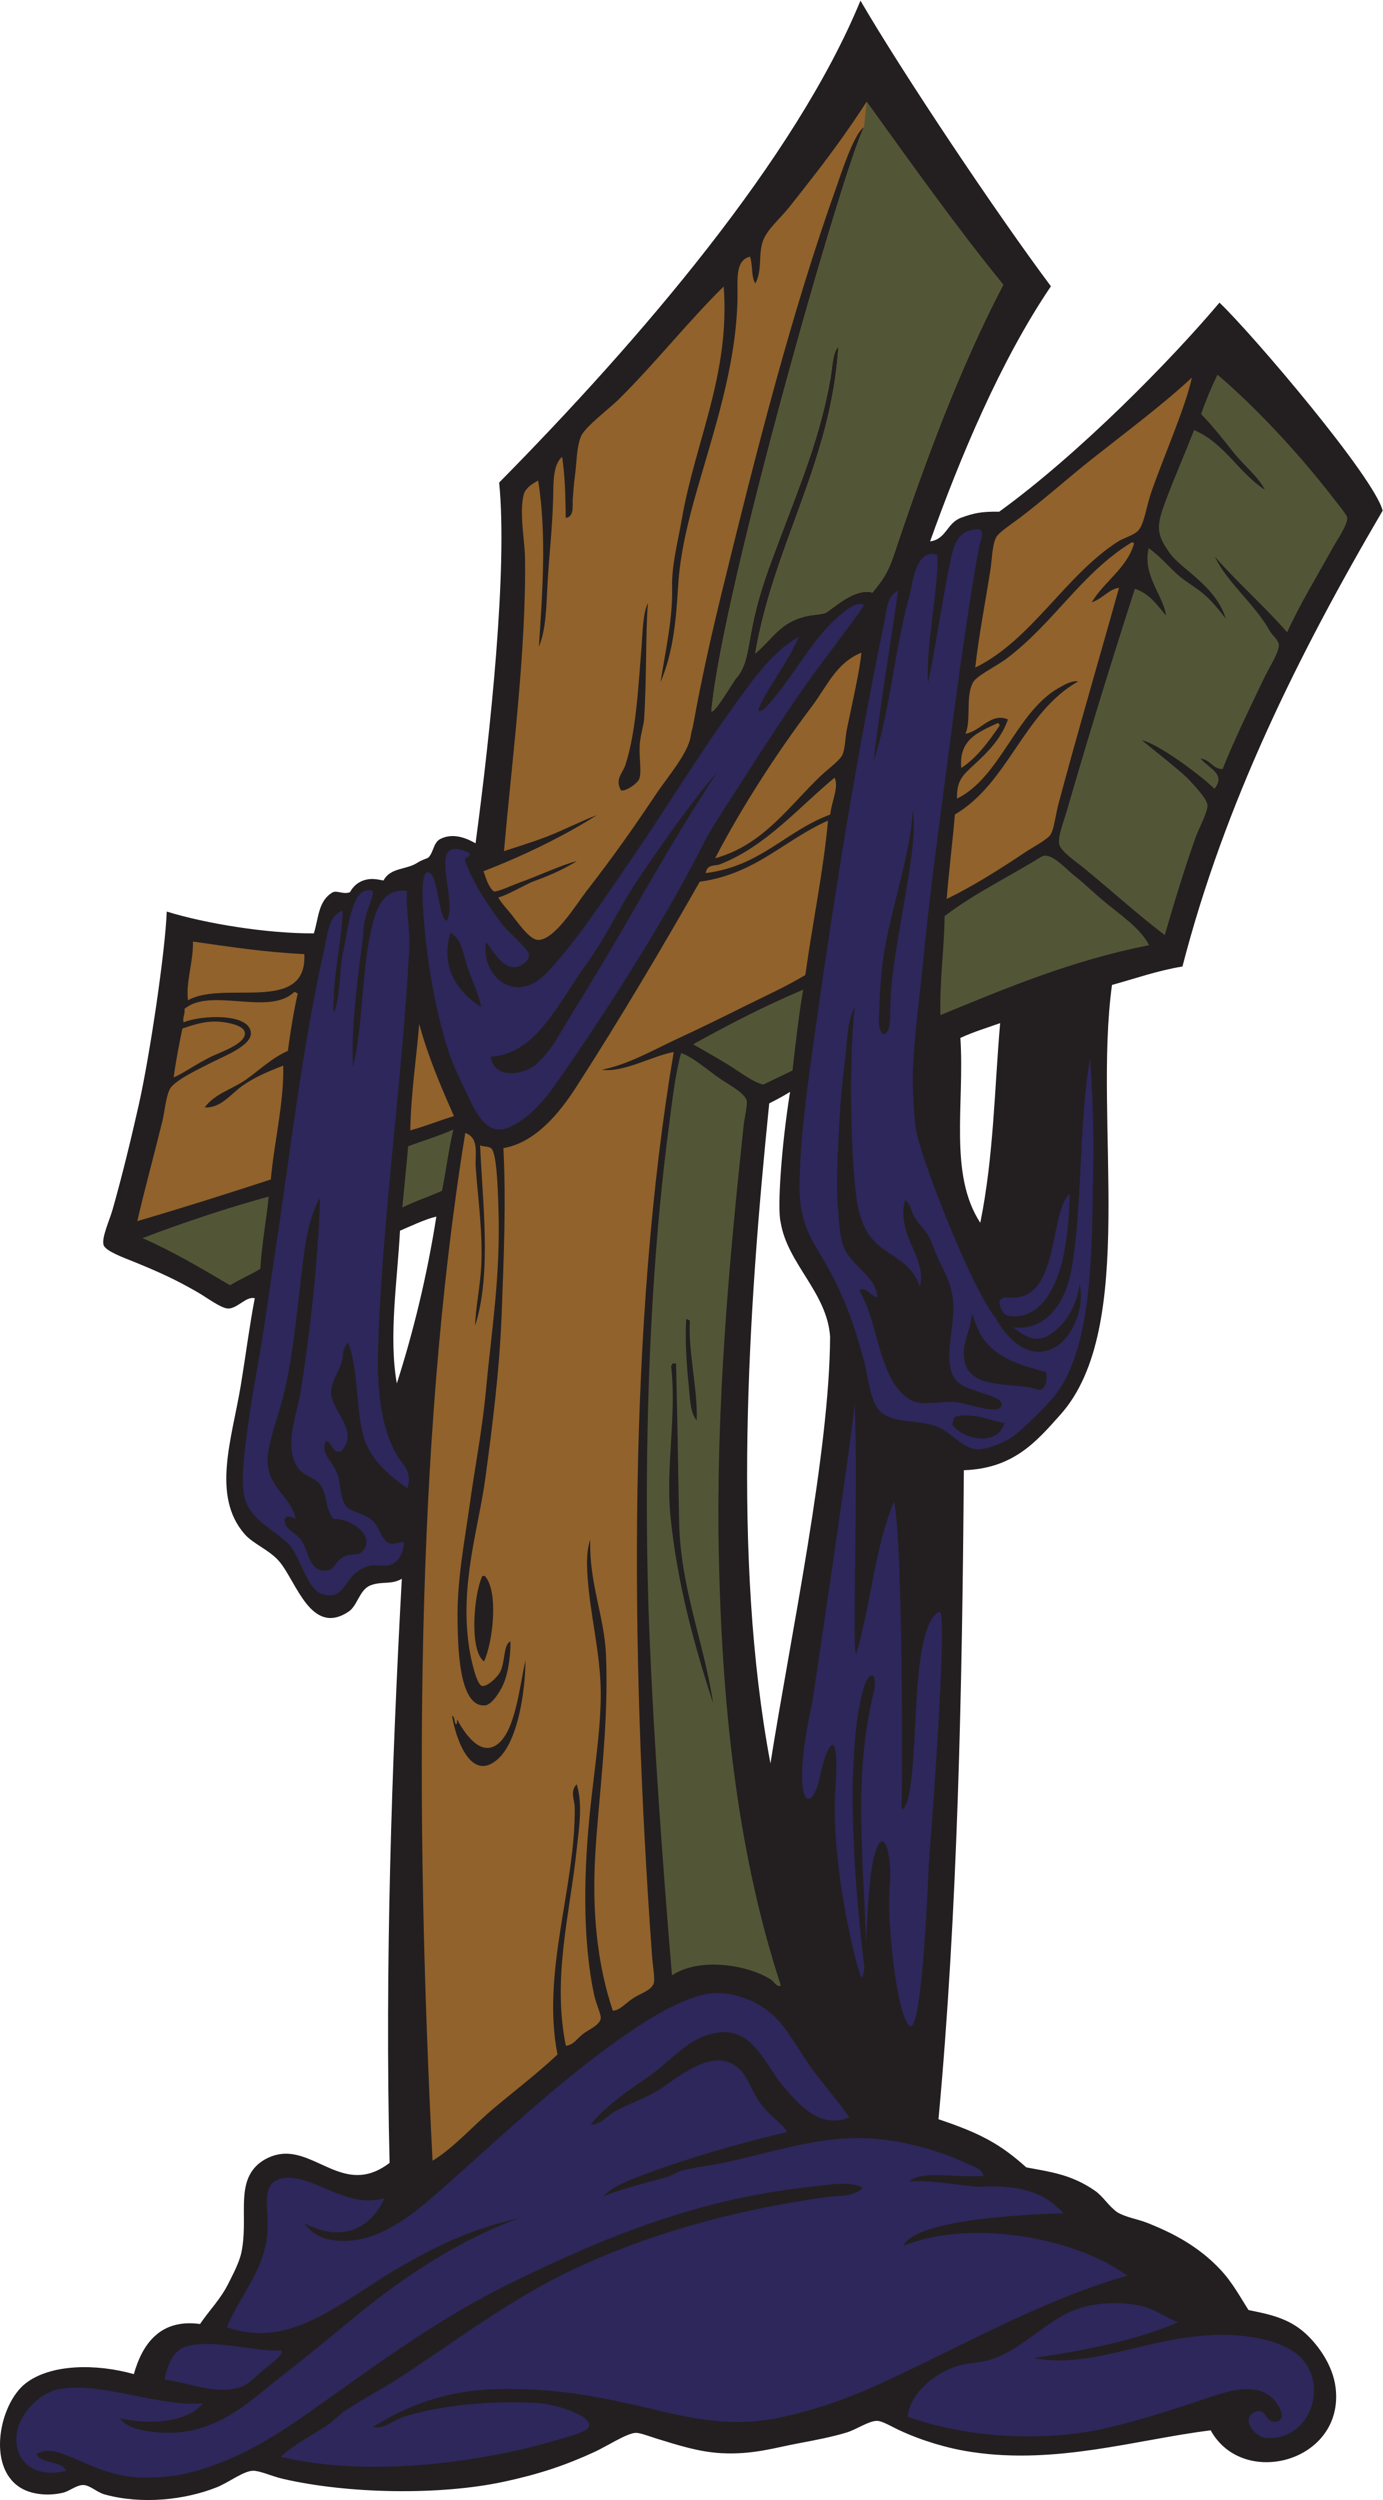 <?xml version="1.0" encoding="UTF-8" standalone="no"?>
<svg
   xmlns:dc="http://purl.org/dc/elements/1.1/"
   xmlns:cc="http://creativecommons.org/ns#"
   xmlns:rdf="http://www.w3.org/1999/02/22-rdf-syntax-ns#"
   xmlns:svg="http://www.w3.org/2000/svg"
   xmlns="http://www.w3.org/2000/svg"
   viewBox="0 0 543.64 982.48"
   height="982.48"
   width="543.64"
   xml:space="preserve"
   id="svg2"
   version="1.1"><defs
     id="defs6" /><g
     transform="matrix(1.333,0,0,-1.333,0,982.48)"
     id="g10"><g
       transform="scale(0.1)"
       id="g12"><path
         id="path14"
         style="fill:#231f20;fill-opacity:1;fill-rule:evenodd;stroke:none"
         d="m 2537.41,7368.61 c 123.68,-212.62 402.39,-629.2 561.65,-842.19 -148.59,-219.24 -267.22,-503.13 -356.37,-752.21 48.66,6.84 48.5,54.4 92.26,70.19 35.41,12.8 57.95,18.4 111.54,17.43 236.8,171.49 507.87,448.24 649.62,616.44 97.99,-93.54 457.22,-515.86 481.18,-613.39 -249.54,-425.84 -466.05,-862.75 -590.33,-1343.76 -75.03,-12.59 -139.27,-35.55 -207.79,-54.42 -55.69,-403.62 78.43,-1008.95 -152.02,-1266.76 -70.42,-78.77 -137.67,-158.9 -284.89,-163.92 -4.72,-650.18 -18.67,-1308.93 -74.76,-1913.4 123.14,-41.1 182.79,-73.42 258.93,-141.897 69.21,-13.086 132.53,-20.254 202.41,-68.848 25.19,-17.52 38.74,-43.984 66.04,-63.535 26.04,-15.352 59.72,-20 87.01,-30.742 79.27,-31.192 152.71,-70.586 215.06,-136.27 37.46,-39.492 59.68,-82.246 84.89,-121.308 55.2,-11.27 116.01,-21.895 167.2,-68.282 36.6,-33.144 81.29,-92.91 89.51,-160.293 26.6,-218.164 -272.62,-299.55 -368.44,-125.918 -216.56,-26.953 -453.56,-101.777 -704.5,-63.984 -71.52,10.762 -146.16,32.988 -213.68,64.297 -21.86,10.117 -49.84,27.324 -65.34,27.539 -24.44,0.332 -61.26,-25.547 -89.36,-34.121 -40.66,-12.442 -90.97,-22.422 -139.82,-31.504 -73.89,-13.731 -136.98,-34.492 -229.87,-29.629 -66.45,3.457 -128.94,23.828 -191.66,43.105 -20.47,6.29 -48.75,17.442 -61.54,16.817 C 1847.9,196.777 1788.92,158.242 1753,141.699 1665.36,101.367 1586.81,75.566 1484.64,53.711 1296.93,13.555 1026.89,17.715 832.754,62.773 803.516,69.551 765.688,86.856 745.879,86.289 717.578,85.488 674.465,51.602 638.805,37.422 547.086,0.938 419.355,-14.297 307.945,16.641 286.641,22.559 265.289,43.574 246.195,44.258 226.254,44.98 205.543,26.25 185.426,21.484 143.824,11.641 93.648,15.117 59.102,37.051 -39.605,99.727 -0.914,283.77 74.805,343.418 c 73.996,58.281 209.277,59.043 319.922,27.773 24.074,86.485 76.359,164.2 195.191,147.774 26.957,40.293 59.812,71.64 84.098,120.449 11.636,23.399 31.492,60.215 37.859,90.742 20.504,98.321 -14.84,192.578 41.934,252.852 20.714,21.992 57.914,40.212 96.484,37.872 97.781,-5.92 178.687,-118.575 298.567,-26.954 -13.95,577.654 6.21,1173.614 36.05,1722.114 -31.15,-18.66 -59.72,-6.14 -93.24,-19.81 -31.44,-12.81 -37.71,-59.61 -63.33,-76.84 -110.895,-74.45 -154.684,88.75 -204.477,147.31 -29.175,34.32 -76.754,51.58 -102.375,80.84 -98.492,112.44 -37.445,282.13 -11.992,435.45 15.301,92.15 26.309,180.25 41.805,260.06 -24.934,6.93 -51.223,-30.76 -78.633,-30.34 -20.711,0.34 -64.492,33.52 -90.957,48.66 -66.789,38.24 -112.84,59 -188.969,89.98 -26.535,10.8 -82.14,30.74 -87.351,48.73 -6.282,21.67 17.707,72.96 26.777,104.94 28.398,100 55.078,210.68 76.895,307.53 32.683,145.08 78.476,454.48 82.625,570.5 114.207,-35.45 296.05,-65.08 433.726,-64.31 14.195,43.31 12.313,95.57 54.883,120.53 12.848,7.53 31.423,-6.76 51.793,0.93 13.45,24.69 32.99,33.63 48.3,37.01 18.57,4.1 33.31,0.56 50.45,-2.64 20.35,38.84 67.9,31.19 99.81,52.34 11.41,7.56 30.54,13.57 32.12,15.02 15.37,14.07 15.03,44.18 34.96,54.69 37.48,19.75 77.88,3.05 104.65,-12.39 44,329.43 94.9,809.59 69.53,1063.54 413.34,418.82 874.11,955.22 1065.5,1420.84 z M 1286.76,3783.8 c -27.56,-174.84 -67.29,-337.98 -116.55,-491.92 -24.66,138.12 2.1,308.53 9.33,450.25 28.74,12.2 73.04,33.61 107.22,41.67 z m 1662.53,570.33 c -16.99,-197.35 -18.97,-393.31 -58.54,-588.63 -93.61,143.18 -45.91,350.16 -58.65,544.96 36.53,17.31 81.51,30.88 117.19,43.67 z m -677.3,-2182.45 c -114.02,605.76 -65.62,1336.54 -3.59,1945.85 27.12,13.95 35.92,18.38 61.42,33.89 -25.62,-159.58 -38.01,-343.58 -27.87,-383.92 19.76,-122.89 137.14,-207.32 145.92,-337.89 -1.72,-342.46 -115.53,-876.8 -175.88,-1257.93 v 0" /><path
         id="path16"
         style="fill:#91622b;fill-opacity:1;fill-rule:evenodd;stroke:none"
         d="m 2555.69,7070.46 c 131.79,-182.44 262.06,-366.46 402.86,-539.55 -126.32,-241.22 -229.92,-519.06 -323.08,-798.37 -16.31,-48.9 -32.62,-72.64 -62.7,-109.23 -52.24,13.92 -109.29,-42.41 -138.84,-60.32 -21.63,-5.66 -31.16,-3.95 -54.75,-9.07 -79.12,-17.16 -100.61,-67.39 -152.23,-110.1 55.66,324.45 222.84,560.41 245.43,904.89 -17.97,-20.53 -17.2,-58.82 -23.4,-94.06 -29.93,-170.11 -87.12,-307.09 -145.89,-463.7 -35.68,-95.06 -66.81,-171.94 -88.11,-286.15 -9.71,-52.04 -14.09,-100.6 -44.22,-134.08 -7.56,-8.38 -65.56,-107.95 -73.03,-96.92 32.04,355.38 391.33,1609.66 449.98,1721.54 -30.16,-18.89 -69.75,-144.07 -80.82,-175.04 -133.05,-372.12 -236.38,-780.16 -337.12,-1191.12 -31.79,-129.69 -60.58,-257.02 -85.95,-397.73 -1.67,-9.24 -5.53,-19.25 -6.65,-28.93 -5.85,-50.4 -68.62,-122.66 -101.12,-171.18 -69.4,-103.61 -128.18,-187.22 -206.89,-288.44 -29.85,-38.4 -96.47,-148.65 -144.86,-143.22 -26.29,2.95 -61.91,58.68 -84.46,84.79 -5.73,6.66 -30.48,35.14 -29.82,40.76 18.77,2.07 83.16,39.62 103.75,47.08 56.99,20.64 91.43,37.58 127.4,59.55 -43.42,-10.47 -108.1,-41.53 -170.52,-63.98 -23.32,-8.39 -63.65,-27.46 -74.37,-25.52 -17.55,15 -22.22,38.32 -30.71,59.5 115.33,44.47 237.73,103.55 334.77,165.62 -49.11,-18.5 -112.6,-51.53 -164.52,-69.83 -37.94,-13.37 -70.59,-23.99 -109.55,-36.49 21.44,252.12 65.96,588 61.93,864.84 -0.76,52.1 -17.7,133.45 -3.61,187.16 5.16,19.63 29.45,33.87 42.43,40.42 25.57,-162.35 12.16,-331.44 2.23,-489.65 21.16,51.23 21.68,118.03 25.26,184.13 4.7,86.76 14.31,160.14 16.67,255.97 0.98,39.75 -1.2,97.14 26.51,119.33 8.64,-59 9.57,-109.3 10.67,-179.83 26.46,3.63 19.12,39.15 20.55,54.41 2.02,21.66 3.04,45.05 5.95,64.93 5.75,39.25 5,92.27 19.24,122.79 12.97,27.8 84.53,81.73 109.57,106.53 108.52,107.48 206.01,231.06 310.43,333.64 19.08,-260.26 -83.24,-453.97 -123.6,-686.51 -11.21,-64.62 -30.02,-135.23 -28.58,-198.59 2.15,-94.93 -18.79,-184.87 -34.19,-281.51 39.36,92.16 46.26,191.56 52.11,285.46 5.94,95.21 29.18,188.97 55.79,281.93 50.92,177.95 112.77,359.56 118.97,553.19 2.01,63.2 -9.47,122.19 37.02,133.94 8.65,-22.82 3.04,-60.48 15.92,-78.91 21.57,40.68 7.41,85.83 22.77,126.46 12.93,34.22 50.04,64.53 77.32,98.71 26.88,33.69 54.28,69.06 77.31,98.71 55.74,71.79 107.24,144.72 150.75,211.75 z m -114,-2119.4 c -13.19,-146.27 -44.13,-292.64 -66.85,-454.97 -57.83,-35.06 -120.11,-62.71 -181.83,-93.52 -61.85,-30.87 -131.24,-64.86 -193.99,-93.87 -72.96,-33.73 -144.72,-76.11 -224.19,-91.98 62.94,-9.49 146.98,40.22 211.92,52.25 -133.84,-790.06 -129.83,-1753.85 -63.87,-2665.73 2.19,-30.33 8.86,-65.95 5.12,-79.1 -6.05,-21.31 -39.13,-30.43 -60.35,-44.37 -23.65,-15.57 -40.33,-36.68 -60.5,-37.17 -46.6,138.61 -61.17,293.9 -52,456.27 9.84,174.06 40.96,385.52 31.75,594.72 -4.9,111.49 -50.56,213.32 -46.11,337.58 -14.99,-39.2 -9.4,-103.36 -4.28,-151.31 10.99,-103.06 37.29,-207.34 34.97,-319.78 -2.09,-100.74 -17.94,-201.9 -29.96,-313.85 -19.34,-179.98 -25.76,-387.71 10.74,-557.89 5.48,-25.57 20.81,-57.34 19.32,-68.03 -2.81,-20.06 -31.77,-31.17 -49.56,-44.18 -22,-16.07 -29.21,-34.04 -53.3,-37.03 -40.93,200.28 12.28,391.19 32.03,580.33 6.5,62.25 18.32,130.14 -0.07,190.84 -20.62,-20.93 -6.15,-46.34 -5.88,-68.53 2.72,-234.1 -98.55,-485.02 -50.78,-728.32 -58.33,-54.9 -124.5,-105.33 -187.79,-158.44 -61.92,-51.97 -115.94,-115.1 -180.66,-154.71 -51.98,1022.5 -53.2,2107.33 96.46,3030.02 42.49,-14.69 28.2,-63.67 30.74,-100.23 6.17,-89.31 21.43,-195.29 16.41,-291.33 -3.24,-61.89 -16.64,-122.95 -18.2,-176.8 50.29,154.83 20.7,373.81 14.93,533.19 1.86,-5.98 23.89,-2.82 32.6,-10.16 16.08,-13.56 19.5,-113.45 21.47,-179.62 5.97,-200.79 -20.14,-352.66 -36.6,-530.01 -11.48,-123.69 -33.22,-231.79 -47.54,-335.78 -15.86,-115.1 -38.38,-225.31 -36.53,-346.37 1.17,-77.03 3.53,-256.09 80.43,-250.48 21.07,1.52 44.24,40.11 52.89,58.61 18.99,40.66 23.19,99.9 22.7,130.06 -21.55,-8.81 -14.76,-60.41 -30.67,-90.61 -7.83,-14.86 -38.13,-44 -53.22,-40.62 -16.83,3.75 -33.51,82.65 -38.21,114.49 -27.64,186.93 28.19,350.55 48.02,497.81 20.24,150.37 41.84,315.49 48.22,487.01 5.92,158.99 13.25,322.29 5.04,486.2 93.34,16.01 164.01,101.73 212.63,176.92 126.32,195.36 255.16,413.06 366.34,608.37 164.88,22.71 248.95,123.15 378.21,180.12 z m 19.17,126.4 c 14.41,-26.07 -10.34,-74.52 -12.31,-108.26 -131.73,-48.71 -205.78,-152.91 -367.55,-172.71 4.71,27.54 26.96,19.85 42.7,26.03 135.24,53.01 231.51,167.84 337.16,254.94 z m -351.9,-237.23 c 74.58,144.28 180.12,308.65 283.09,444.74 47.83,63.21 72.98,130.74 148.12,161.28 -4.75,-53.53 -28.76,-156.62 -42.49,-224.06 -5.23,-25.68 -5.47,-58.1 -12.95,-75.86 -7.44,-17.72 -40.59,-40.65 -63.6,-62.44 -94.63,-89.55 -169.67,-204.41 -312.17,-243.66 z m 1235.16,927.57 c -20.42,-72.19 -90.49,-114.15 -124.67,-173.11 33.28,11.34 50.5,39.16 80.37,42.63 -53.2,-191.23 -120.07,-418.32 -178.55,-637.16 -7.81,-29.21 -13.18,-75.2 -23.46,-90.47 -10.21,-15.16 -52.85,-37.28 -74.62,-51.84 -76.47,-51.15 -155.96,-101.14 -231.39,-137.68 6.3,84.6 17.24,164.74 24.01,248.9 159.19,94.12 201.48,300.71 363.32,392.27 -16.72,3.8 -39.88,-9.17 -57.25,-19.11 -126.09,-72.06 -171.95,-263.57 -299.77,-326.22 -1.47,52.67 17.17,69.17 48.52,98.15 41.55,38.39 80.46,75.93 101.81,135.18 -50.23,21.78 -80.59,-35.02 -125.21,-42.02 17.38,41.79 -0.77,109.72 22.27,151.66 10.6,19.26 69.35,47.63 99.48,70.32 137.57,103.64 222.09,253.16 367.88,341.96 4.18,0.67 6.41,-0.67 7.26,-3.46 z m 170.61,489.37 c -17.62,-84.18 -82.7,-231.78 -119.52,-337.16 -13.28,-37.97 -21.02,-93.2 -37.44,-112.35 -13.58,-15.8 -43.68,-22.78 -60.57,-33.56 -155.56,-99.38 -255.29,-290.88 -421.32,-371.79 11.13,98.78 29.69,191.1 44.84,288.92 4.8,30.98 5.05,71.09 16.19,93.93 7.61,15.58 44.76,39.1 70.88,58.98 73.93,56.21 144.33,119.32 212.7,173.32 107.77,85.11 210.52,161.72 294.24,239.71 z M 2940.27,5237.93 c 6.09,1.43 6.83,-2.69 7.32,-7.07 -32.36,-46.57 -65.08,-92.81 -112.82,-124.59 -7.92,85.34 51.63,105.75 105.5,131.66 z M 1422.39,2724.22 c -24.03,-49.42 -40.36,-217.15 4.86,-251.95 25.78,54.61 44.26,206.71 2.34,252.09 -2.39,-0.04 -4.79,-0.1 -7.2,-0.14 z m 49.1,-492.34 c -53.06,-46.68 -102.22,30.25 -123.77,69.62 -0.51,-5.41 1.54,-13.26 -3.32,-14.47 -5.9,6.11 -2.17,22.21 -11.29,24.98 10.75,-67.83 56.12,-199.06 135.68,-126.99 58.27,52.77 79.73,195.8 80.84,289.59 -16.7,-69.06 -28.11,-198.73 -78.14,-242.73 z m -235.28,2119.85 c 26.61,-98.39 64.31,-185.26 102.45,-271.68 -43.81,-13.17 -83.89,-29.97 -128.81,-42.09 2.11,111.02 17.83,208.93 26.36,313.77 z M 511.918,4193.75 c 7.02,49.77 15.969,97.68 26.02,144.53 27.128,8.61 63.82,23.05 107.636,20.08 24.262,-1.65 72.258,-10.34 76.207,-30.94 6.492,-33.86 -72.277,-58.44 -102.992,-74 -43.375,-21.97 -77.566,-46.68 -106.871,-59.67 z m 336.949,78.51 c -46.972,-20.38 -83.105,-56.21 -124.387,-85.22 -39.519,-27.77 -91.535,-40.93 -120.847,-81.54 48.344,-2.16 76.535,39.31 110.406,63.34 36.258,25.73 76.836,42.88 121.266,59.95 2.156,-111.6 -26.782,-223.87 -36.746,-335.58 -129.641,-42.46 -260.407,-83.85 -393.704,-122.8 25.497,108.9 45.625,179.81 73.567,293.07 7.598,30.78 10.621,75.55 23.32,97.67 14.641,25.5 93.555,62.21 124.524,78.01 33.593,17.15 114.41,48.3 113.582,85 -1.368,60.91 -148.711,53.83 -198.66,32.18 -3.106,17.13 5.183,23.28 2.843,39.67 76.207,64.77 249.403,-21.46 323.102,49.43 5.801,1.13 6.265,-3.29 10.871,-3.39 -12.063,-54.34 -21.348,-111.34 -29.137,-169.79 z m 48.516,285.38 c 9.082,-178.84 -237.317,-75.7 -343.035,-136.23 -6.692,54.74 15.906,111.85 14.66,173.11 106.758,-15.09 212.168,-31.6 328.375,-36.88 z m 994.347,904.93 c -9.45,-116.73 -15.85,-250.09 -47.33,-346.59 -8.86,-27.16 -32.06,-42.52 -12.94,-75.86 16.92,-2.43 48.47,21.52 53.36,33.44 8.11,19.72 -0.7,62.49 1.66,100.84 1.76,28.51 11.71,57.12 12.95,75.87 7.7,117.06 4.34,271.69 11.4,342.28 -15.3,-29.75 -15.38,-84.07 -19.1,-129.98 v 0" /><path
         id="path18"
         style="fill:#525637;fill-opacity:1;fill-rule:evenodd;stroke:none"
         d="m 3590.19,6265.84 c 111.4,-94.59 241.24,-233.55 341.86,-364.29 15.33,-19.89 39.79,-49.07 40.7,-56.83 2.41,-20.19 -30.25,-66.79 -41.52,-87.22 -47.25,-85.76 -95.86,-164.09 -135.59,-251.06 -67.83,77.59 -148.62,148.79 -213.14,222.74 35.64,-75.92 118.29,-139.84 162.69,-220.1 5.83,-10.56 24.48,-25.15 25.95,-39.11 2.12,-20.16 -29.69,-70.01 -41.39,-94.42 -43.11,-90.02 -88.01,-181.55 -124.38,-272.44 -31.18,0.63 -33.21,26.5 -65.41,31.14 28.37,-31.61 75.28,-46.13 41.33,-89.22 -44.02,42.75 -166.25,132.92 -214.24,143.15 33.74,-28.04 121.01,-95.76 141.77,-119.34 13.61,-15.45 49.6,-52.32 51.78,-71.01 2.24,-19.31 -25.46,-69.98 -34.19,-94.28 -33.51,-93.2 -65.8,-200.78 -91.64,-289.82 -80.74,61.48 -152.37,126.69 -237.84,197.06 -21.63,17.81 -68.59,49.1 -73.38,70.59 -4.92,22.17 13.83,68.62 23.26,101.27 63.07,218.23 133.03,445.18 199.88,651.98 43.63,-14.63 63.94,-46.4 92.06,-79.18 -8.45,60.21 -70.83,120.34 -51.16,198.78 30.59,-21.62 53.67,-48.96 80.64,-74.06 27.99,-26.03 60.75,-41.76 87.71,-66.72 21.84,-20.22 37.1,-38.82 58.9,-67.28 -32.59,105.13 -142.34,148.67 -173.18,205.51 -33.19,47.35 -28.82,75.7 -6.24,136.7 25.75,69.56 58.86,145.17 85.89,214.09 89.39,-38.03 131.12,-125.63 208.63,-176.01 -20.17,39.81 -61.21,70.79 -92.14,109.84 -31.15,39.35 -62.55,79.3 -95.8,113.38 14.05,40.66 30.22,79.26 48.19,116.16 z m -1034.5,804.62 -7.98,-75.12 c -58.65,-111.88 -417.94,-1366.16 -449.98,-1721.54 7.47,-11.03 65.47,88.54 73.03,96.92 30.13,33.48 34.51,82.04 44.22,134.08 21.3,114.21 52.43,191.09 88.11,286.15 58.77,156.61 115.96,293.59 145.89,463.7 6.2,35.24 5.43,73.53 23.4,94.06 -22.59,-344.48 -189.77,-580.44 -245.43,-904.89 51.62,42.71 73.11,92.94 152.23,110.1 23.59,5.12 33.12,3.41 54.75,9.07 29.55,17.91 86.6,74.24 138.84,60.32 30.08,36.59 46.39,60.33 62.7,109.23 93.16,279.31 196.76,557.15 323.08,798.37 -140.8,173.09 -271.07,357.11 -402.86,539.55 z M 792.336,3842.68 c -7.332,-71.84 -20.133,-138.41 -24.707,-212.91 -28.371,-17.45 -60.945,-30.84 -89.082,-48.52 -83.574,48.98 -166.297,98.85 -258.32,139.04 117.386,44.87 253.722,90.26 372.109,122.39 z m 544.594,197.73 c -13.34,-54.71 -20.81,-117.62 -33.63,-180.68 -40.08,-17.89 -70.89,-26.98 -116.88,-49.06 5.59,59.82 12.04,119.32 17.13,180.36 41.35,15.57 94.29,31.65 133.38,49.38 z m 965.68,-2523.46 c -11.42,-6.72 -19.6,11.31 -29.14,17.44 -67.94,43.54 -210.6,66.84 -291.89,12.39 -27.1,321.64 -53.24,690.47 -66,996.11 -18.91,452.91 -6.9,1026.39 57.33,1509.78 9.81,73.83 17.82,148.8 35.5,213.12 26.78,-8.49 60.14,-34.88 102.1,-66.45 30.84,-23.19 84.56,-48.52 91.43,-73.85 3,-11.03 -6.39,-48.31 -9.34,-75.79 -42.2,-394.6 -81.36,-823.14 -73.05,-1254.45 9.59,-497.75 63.39,-912.96 183.06,-1278.3 z m -271.74,1769.91 c 4.03,-38.38 3.85,-81.27 23.6,-103.99 3.57,92.05 -25.53,200.82 -20.08,294.88 -4.6,0.1 -5.07,4.52 -10.87,3.38 -3.4,-60.56 0.39,-128.06 7.35,-194.27 z m -51.43,53 c 15.8,-146.7 -16.76,-293.92 -2.34,-439.33 20.07,-202.39 72.69,-387.6 125.86,-552.07 -26.91,180.92 -96.56,339.68 -100.39,538.16 -2.85,148.15 -4.71,299.4 -8.94,464.32 -3.59,-0.08 -7.2,-0.14 -10.8,-0.22 -0.11,-4.61 -4.52,-5.06 -3.39,-10.86 z m 389.04,1112.9 c -13.31,-76.67 -22.26,-157.58 -31.42,-238.25 l -85.62,-41.25 c -26.21,3.13 -76.3,41.32 -105.56,59.17 -37.9,23.12 -73.81,43.07 -101.96,59.25 103.94,57.76 210.55,112.98 324.56,161.08 z m 1020.06,131.27 c -229.28,-45.51 -421.72,-126.48 -615.35,-206.29 -2.45,103.64 11.17,191.79 12.38,291.89 86.31,66.31 196.38,119.57 284.7,174.72 27.5,17.18 70.87,-34.31 98.28,-55.72 27,-21.07 51.9,-45.52 76.91,-66.93 54.43,-46.59 115.5,-84.47 143.08,-137.67 v 0" /><path
         id="path20"
         style="fill:#2e275c;fill-opacity:1;fill-rule:evenodd;stroke:none"
         d="m 1199.86,4743.51 c -3.15,-55.73 9.82,-112.44 6.85,-169.11 -21.17,-404.95 -82.24,-811.79 -92.22,-1193.58 -3.17,-121.17 13.9,-230.55 56.21,-301.39 15.51,-25.97 46.26,-45.56 30.67,-96.64 -54.95,38.91 -114.75,86.19 -132.83,166.68 -18.84,83.89 -12.38,179.38 -41.06,262.05 -19.73,-14.45 -13.69,-36.56 -20.49,-57.98 -9.217,-29.07 -31.978,-60.4 -30.65,-90.61 2.348,-53.67 85.86,-113.36 28.52,-172.29 -28.512,-3.92 -22.946,27.56 -43.821,31.57 -17.078,-33.79 15.777,-56.58 30.527,-89.44 14.644,-32.57 9.134,-74.66 27.144,-100.29 14.69,-20.9 54.48,-21.91 80.09,-45.27 21.18,-19.32 26.29,-61.8 51.7,-67.41 13.58,-3 31.12,5.22 39.53,4.36 2.88,-26.21 -14.12,-57.03 -34.75,-65.49 -22.35,-9.16 -49.77,-0.1 -68.32,-4.92 -14.14,-3.67 -26.65,-12.21 -35.64,-18.67 -36.5,-26.19 -40.63,-84.77 -103.207,-63.2 -43.828,15.09 -62.992,110.91 -96.425,145.76 -41.489,43.26 -120.489,72.42 -132.489,148.67 -8.777,55.8 3.145,129.8 10.723,191.05 10.078,81.47 27.344,168.25 41.863,256.45 13.785,83.71 24.969,169.49 38.274,256.39 46.5,303.71 81.152,617.12 148.093,910.22 8.411,36.8 9.735,89.26 51.978,105.42 -1.45,-94.05 -30.192,-192.27 -26.567,-302.97 22.067,51.47 15.3,121.89 28.857,184.18 12.06,55.43 24.57,181.1 73.25,178.48 38.74,6.68 -15.18,-55.5 -14.53,-129.96 -16.04,-126.34 -35.92,-266.98 -30.53,-390.03 28.64,103.59 25.81,278.7 53.48,400.71 11.77,51.86 30.35,127.79 105.77,117.26 z M 2394.69,2347.52 c 0,0 120.67,800.86 125.19,886.58 12.26,-217.36 -10,-795.74 6.79,-735.29 45.11,162.42 53.51,309.86 109.85,444.98 21.95,-101.8 25.99,-662.09 22.16,-907.62 36.04,4.42 35.97,223.48 47.24,367.79 11.27,144.34 36.35,204.05 64.36,214.26 28.02,10.2 -31.57,-744.35 -31.57,-744.35 0,0 -18.03,-505.2 -56.4,-475.9 -38.35,29.3 -67.66,315.68 -58.65,410.43 9.04,94.76 -20.31,196.31 -47.38,83.49 -14.09,-58.67 -18.41,-166.81 -22.48,-247.5 -8.8,271.78 -37.26,493.62 24.02,742.23 9.91,63.2 -19.39,58.44 -35.28,-6.83 -57.57,-233.58 -12.21,-659.67 6.45,-808.74 -2.88,-28.34 -6.77,-39.43 -13.34,-19.74 -22.55,67.67 -85.71,345.12 -72.17,543.63 13.53,198.52 -24.82,139.9 -47.39,31.6 -22.55,-108.28 -89.09,-85.84 -21.4,220.98 z m 581.58,1197.28 c 150.27,-11.44 115.94,248.73 177.87,306.3 -6.52,-417.8 -184.37,-358.95 -184.93,-358.74 -13.53,3.6 -44.9,60.26 7.06,52.44 z M 2504.53,1128.36 c -86.18,-36.19 -148.85,37.42 -196.23,93.44 -57.81,68.34 -94.79,195.56 -229.67,146.81 -61.88,-22.38 -109.71,-82.18 -174.01,-125.78 -64.7,-43.87 -127.98,-90 -163,-136.37 28.61,-0.83 50,27.58 74.82,41.06 36.26,19.69 80,34.47 117.74,56.27 56.31,32.52 169.49,141.72 247.17,65.98 24.61,-23.99 38.12,-70.43 63.2,-103.21 27.29,-35.62 58.1,-53.08 77.18,-81.33 -144.79,-34.19 -294.2,-77.18 -426.03,-127.027 -43,-16.269 -87.44,-32.09 -117.6,-63.476 54.42,22.48 119.1,37.89 189.73,57.656 13.98,3.926 27.74,14.902 42.85,18.828 40.43,10.547 84.56,14.316 129.16,24.102 162.77,35.707 304.67,88.107 470.39,66.677 79.21,-10.25 171.18,-36.52 235.34,-67.478 20.43,-9.844 49.45,-15.801 54.76,-38.555 -60.86,-7.383 -188.9,17.363 -218.85,-16.758 53.8,5.352 150.81,-11.347 201.48,-15.976 162.01,10.293 215.73,-38.887 253.06,-77.774 -67.43,-2.051 -436.63,-13.105 -472.06,-96.211 190.74,78.301 499.32,29.453 659.71,-87.578 -275.45,-80.898 -503.94,-219.043 -756.95,-331.445 -84.52,-37.539 -180.67,-69.258 -271.95,-88.047 -166.61,-34.316 -305.41,12.48 -440.09,41.934 -121.87,26.64 -237.9,46.425 -389.7,42.89 -151.34,-3.535 -266.29,-49.941 -365.12,-111.465 32.47,-8.652 58.11,19.864 93.03,30.606 106.37,32.695 250.35,47.93 391.7,39.961 41.01,-2.324 158.86,-32.129 152.56,-69.082 -2.72,-15.918 -67.09,-31.895 -100.02,-41.543 C 1405.16,107.539 1080.79,67.5 827.898,127.48 c 39.457,36.133 86.067,60.04 131.516,88.946 21.25,13.535 38.828,34.004 60.286,47.969 55.51,36.171 114.44,67.031 170.83,104.121 158.67,104.355 319.33,226.25 501.67,312.129 214.23,100.839 464.39,173.418 744.86,212.382 34.87,4.844 78.46,-0.664 107.49,27.266 -37.69,21.27 -95.28,9.57 -144.11,4.434 C 2050.81,887.988 1781.85,773.242 1516.47,644.844 1291.11,535.82 1107.46,396.602 911.793,258.711 804.395,183.047 682.387,106.328 533.656,75 512.32,70.508 466.781,66.562 443.813,66.074 332.766,63.691 276.445,100.703 201.348,129.824 c -23.672,9.16 -63.223,26.328 -93.731,5.391 15.172,-30.762 72.715,-17.442 87.36,-48.731 C 115.258,64.082 40.605,103.984 48.922,191.68 c 5.664,59.726 67.363,125.683 127.012,135.683 126.796,21.231 288.39,-52.656 422.093,-42.285 -45.894,-57.012 -156.035,-64.004 -243.988,-44.297 16.875,-28.222 68.188,-37.363 108.805,-41.113 169.945,-15.703 269.605,89.492 367.683,165.508 80.25,62.207 152.676,122.832 223.363,180.742 144.25,118.164 308.55,224.453 480.2,286.289 C 1395.61,800.273 1292.44,753.633 1170.1,681.367 1113.91,648.203 1058.04,609.082 999.336,573.672 908.531,518.887 798.047,462.891 669.316,509.707 708.219,607.5 790.844,685.02 789.465,814.473 c -0.61,56.66 -17.258,124.375 44.226,134.062 91.204,14.395 181.349,-91.308 299.989,-59.023 -30.94,-70.137 -108.65,-140.176 -236.032,-73.457 26.372,-39.219 72.895,-57.813 141.212,-50.782 99.5,10.215 189.28,85.801 252.92,141.68 170.96,150.157 336.81,310.877 531.44,449.527 77.45,55.18 173.94,116.66 256.66,134.57 71.96,15.57 156.48,-21.05 199.2,-60.97 44.47,-41.54 74.8,-102.56 110.97,-152.7 37.26,-51.68 77.82,-96.81 114.48,-149.02 z M 829.066,440.762 c 5.95,-8.477 -9.218,-21.367 -17.433,-29.141 -8.59,-8.105 -22.301,-17.891 -31.914,-25.82 -18.711,-15.43 -45.891,-44.024 -67.414,-51.719 -74.254,-26.523 -157.348,13.34 -227.246,20.84 9.062,43.418 25.289,87.617 66.511,98.496 81.653,21.562 200.887,-16.797 277.496,-12.656 z m 2644.884,83.359 c -123.34,-53.223 -271.54,-82.558 -426.45,-105.43 171.13,-33.867 339.04,63.633 542.4,68.067 94.58,2.051 200.03,-16.934 249.81,-70.82 77.97,-84.375 19.16,-243.243 -107.15,-232.5 -33.53,2.871 -73.57,56.933 -33.85,74.96 37.49,17.032 29.59,-30.078 61.75,-27.597 38.45,2.929 8.81,49.414 2.49,57.656 -51.43,66.875 -144.1,31.973 -219.77,6.563 -88.12,-29.61 -181.6,-59.395 -272.09,-80.86 -197.03,-46.699 -426.97,-28.965 -594.72,31.758 8.14,70.488 81.98,130.703 151.92,150.547 32.76,9.297 67.45,7.793 100.44,19.941 101.91,37.52 166.11,125.352 267.1,152.774 60.63,16.445 140.5,14.785 190.91,-3.535 30.19,-10.957 56.62,-30.469 87.21,-41.524 z m -584.3,5285.329 c 14.62,-14.08 0,-35.55 -2.64,-50.46 -35.74,-201.51 -64.58,-415.33 -92.32,-628.29 -23.98,-184.11 -52.17,-386.55 -71.55,-584.69 -11.96,-122.37 -26.55,-220.13 -31.46,-336.21 -1.57,-37.12 3.22,-126.9 8.29,-164.4 10.36,-76.9 161.05,-467.14 236.68,-561.94 l -0.03,0.02 c 0.2,-0.35 76.81,-149.4 182.68,-79.98 33.7,22.09 81.31,97.14 64.58,182.63 0.02,-0.19 -8.23,-97.91 -86.45,-149.2 -45.74,-29.98 -76.61,-3.65 -110.68,20.49 100.54,-13.3 155.57,78.28 171.88,164.4 33.91,179.1 22.54,452.32 56.32,627.61 5.25,-85.13 10.75,-195.87 9.15,-287.88 -4.61,-263.33 2.51,-554.21 -112.46,-704.3 -19.17,-25.02 -93.16,-98.58 -123.69,-121.2 -17.94,-13.3 -75.97,-40.52 -107.29,-38.08 -43.81,3.42 -73.25,48.77 -116.49,66.17 -57.42,23.11 -131.07,6.86 -170.15,47.13 -28.28,29.18 -33.62,100.23 -46.03,146.74 -28.88,108.34 -58.83,188.94 -106.11,275.21 -43.29,78.97 -87.26,121.8 -84.11,254.03 3.58,150.71 27.17,309.44 48.71,461.82 58.54,414.22 122.59,807.47 203.73,1199.35 5.44,26.26 6.39,67.46 38.07,79.95 -23.15,-160.23 -53.07,-341.23 -72.83,-504.74 51.39,159.48 61.26,325.21 105.57,487.37 11.29,41.32 18.41,143.5 83.41,123.88 3.36,-101.65 -34.05,-262.72 -28.09,-378.47 19.59,85.02 41.73,242.45 65.19,354.13 10.73,51.07 21.16,102.22 88.12,98.91 z m -275.6,-1207.93 c -13.89,-69.29 -19.8,-143.43 -21.17,-209.25 -0.47,-22.52 -6.84,-54.63 12.19,-71.78 21.93,8.4 17.84,37.26 20.56,54.41 -7.8,162.67 88.18,492.81 65.92,605.41 -5.98,-114.57 -54.57,-264.51 -77.5,-378.79 z m -93.37,-199.84 c -22.74,-41.88 -21.32,-93.3 -29.34,-159 -6.07,-49.78 -12.49,-107.35 -14.94,-158.71 -4.64,-97.31 -12.17,-186.54 -5.53,-273.76 3.01,-39.49 5.41,-86.3 16.62,-114.9 23.53,-60.06 94.42,-83.69 100.09,-149.29 -20.35,2.89 -31.79,31.97 -54.4,20.54 57.27,-92.05 55.66,-255.23 142.95,-317.69 37.94,-27.15 81.25,-9.22 137.05,-11.78 40.3,-1.84 134.95,-43.3 140.57,-8.09 3.02,18.87 -45.12,29.93 -58.28,34.89 -27.38,10.35 -48.74,14.94 -65.34,27.56 -56.56,42.89 -17.28,149.35 -18.76,226.46 -1.19,61.74 -22.67,95.74 -42.23,136.02 -11.98,24.66 -19.23,51.72 -30.18,71.43 -12.15,21.84 -32.98,38.99 -44.38,60.36 -8.45,15.85 -7.77,35.41 -26.1,46.3 -25.41,-108.28 64.47,-164.05 44.53,-254.79 -37.04,106.83 -144.05,85.43 -176.52,211.17 -26.48,70.64 -36.1,441.21 -15.81,613.28 z m 322.46,-1037.97 c 11.07,-81.83 115.14,-72.03 188.82,-82.79 17.38,-2.52 30.34,-11.7 39.74,-6.43 15.72,8.81 15.49,32.76 13.43,50.67 -76.34,20.82 -139.79,39.08 -181.84,93.71 -15.89,20.64 -25.31,45.19 -33.79,71.36 -0.24,2.19 -0.61,4.24 -3.66,3.54 -6.6,-54.82 -29.09,-82.81 -22.7,-130.06 z m -25.53,-169.73 c -7.7,-3.2 -5.51,-15.91 -10.39,-21.81 29.76,-45.84 135.28,-68.03 154.77,2.99 -36.03,4.74 -91.05,32.81 -144.38,18.82 z m -269.58,2392.09 c -23.32,-36.37 -116.51,-157.83 -147.12,-200.11 -91.28,-126.07 -178.74,-266 -265.93,-401.2 -22.57,-35 -43.77,-68.08 -62.77,-105.63 -114.11,-225.52 -282.83,-488.5 -427.25,-695.56 -41.02,-58.83 -85.52,-110.87 -143.63,-136.39 -64.16,-28.16 -96.57,39.2 -124.32,98.43 -21.8,46.5 -41.64,84.79 -56.56,132.13 -40.02,126.98 -63.64,271.74 -72.76,412.68 -1.17,18.15 -6.72,104.95 12.31,108.25 31.81,5.52 31.75,-134.81 56.77,-142.93 38.99,55.97 -68.34,265.04 68.17,199.35 2.77,-14.44 -14.99,-9.13 -13.98,-21.87 25.58,-67.32 60.74,-122.09 107.99,-185.16 19.27,-25.72 80.31,-76.49 80.98,-92.05 0.8,-18.31 -24.3,-37.67 -46.09,-36.9 -36.6,1.3 -62.9,54.32 -80.65,74.06 -13.48,-77.21 51.54,-162.26 135.6,-123.41 28.55,13.19 48.35,36.79 70.82,62.58 76.92,88.29 150.63,200.8 221,303.11 103.35,150.25 201.01,312.04 308,459.61 54.9,75.73 111.07,156.13 187.03,198.04 -24.51,-56.81 -58.92,-104.71 -94.07,-163.84 -5.17,-8.71 -28.89,-49.91 -24.15,-54.47 6.51,-6.26 27.11,16.83 31.97,22.22 57.24,63.48 120.34,174.92 177.22,231.01 23.31,23 77.1,76.79 101.42,58.05 z m -703.2,-866.14 c -36.43,-62.82 -68.58,-126.73 -111.65,-185.79 -43.34,-59.47 -79.46,-124.48 -122.57,-178.79 -39.01,-49.17 -89.9,-95.46 -163.7,-100.37 10.73,-69.86 99.71,-52.14 133.66,-22.64 45.94,39.92 72.15,94.73 101.68,142.39 62.11,100.24 123.71,202.62 184.87,309.61 74.76,130.79 168.58,290.8 249.56,411.66 -74.26,-81.38 -233.09,-309.23 -271.85,-376.07 z m -425.96,-317.87 c -5.88,32.58 -23.49,71.24 -38.14,110.89 -13.91,37.63 -17.08,90.56 -52.47,107 -31.93,-105.35 26.7,-179.36 90.61,-217.89 z M 893.262,3650.2 c -14.676,-122.07 -28.367,-270.26 -53.91,-379.11 -14.735,-62.79 -37.473,-120.39 -47.063,-173.75 -19.734,-109.82 63.066,-128.57 79.535,-203.69 -13.031,2.54 -22.547,12.74 -32.39,-0.62 -1.387,-36.72 33.718,-36.45 51.703,-67.42 19.183,-33.03 22.593,-94.46 77.258,-84.95 17.402,3.05 21.085,28.58 46.025,40.51 21.85,10.43 40.63,3.13 50.19,11.76 51.1,46.25 -30.41,102.48 -81.13,99.26 -27.562,36.68 -16.488,67.67 -37.937,100.1 -14.547,21.99 -48.664,25.54 -65.758,49.14 -45.445,62.67 -3.609,159.68 6.5,223.36 26.953,169.94 51.559,384.88 57.492,566.41 -0.242,2.19 -0.613,4.25 -3.66,3.53 -27.269,-56.5 -38.027,-111.12 -46.855,-184.53 v 0" /></g></g></svg>